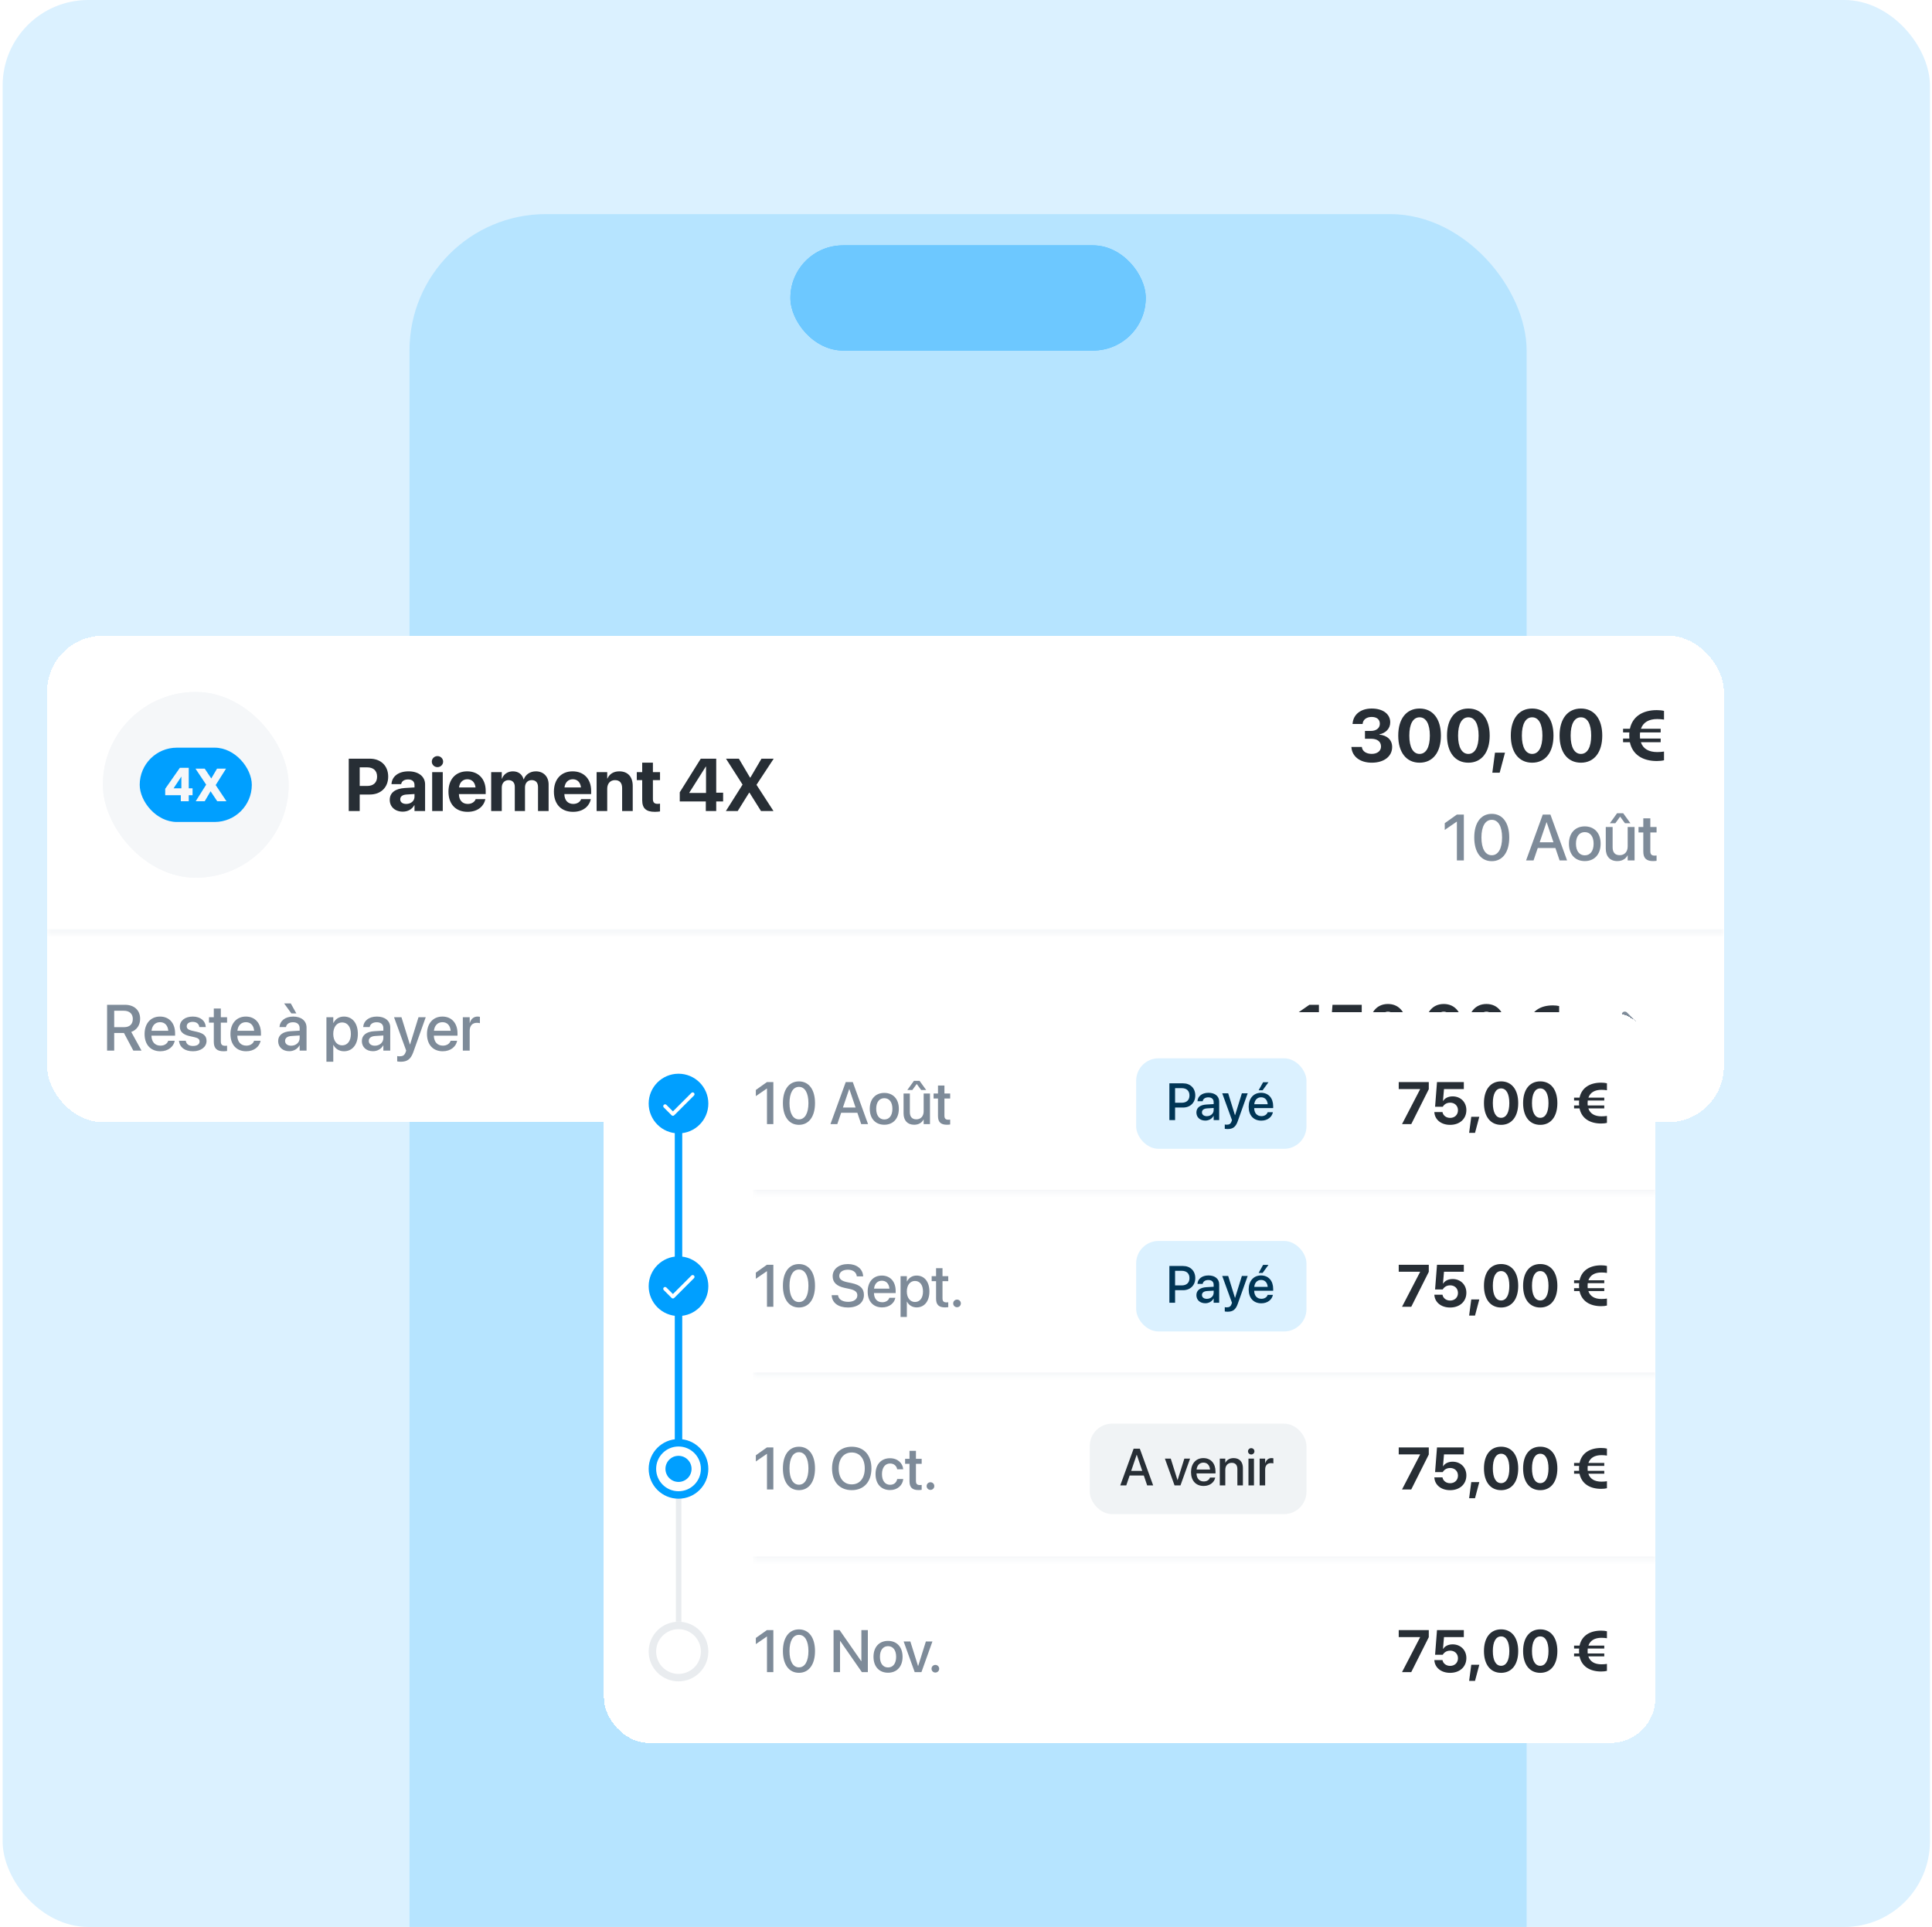 <svg width="412" height="411" viewBox="0 0 412 411" fill="none" xmlns="http://www.w3.org/2000/svg">
<g clip-path="url(#clip0_3068_26854)">
<rect x="0.561" width="411" height="411" rx="18.267" fill="#DBF1FF"/>
<rect x="87.326" y="45.667" width="238.228" height="516.463" rx="29.096" fill="#B6E4FF"/>
<rect x="168.555" y="52.335" width="75.772" height="22.429" rx="11.214" fill="#49BAFF"/>
<rect x="168.555" y="52.335" width="75.772" height="22.429" rx="11.214" fill="#6DC8FF"/>
<g filter="url(#filter0_d_3068_26854)">
<rect x="26.591" y="93.16" width="357.57" height="103.747" rx="11.886" fill="white" shape-rendering="crispEdges"/>
<mask id="path-7-inside-1_3068_26854" fill="white">
<path d="M26.591 93.16H384.161V156.76H26.591V93.16Z"/>
</mask>
<path d="M384.161 156.76V155.77H26.591V156.76V157.751H384.161V156.76Z" fill="#F5F7F9" mask="url(#path-7-inside-1_3068_26854)"/>
<rect x="38.477" y="105.15" width="39.62" height="39.62" rx="19.81" fill="#F5F7F9"/>
<rect x="38.477" y="105.15" width="39.62" height="39.62" rx="19.81" fill="#F5F7F9"/>
<rect x="46.334" y="117.036" width="23.905" height="15.848" rx="7.924" fill="#009FFF"/>
<path d="M51.772 127.172V125.806L54.901 121.329H56.793V125.707H57.605V127.172H56.793V128.46H55.1V127.172H51.772ZM55.218 123.191L53.554 125.707H55.218V123.191ZM62.863 128.46L61.446 126.331L60.198 128.46H58.277L60.505 124.924L58.227 121.507H60.198L61.595 123.607L62.823 121.507H64.745L62.536 125.013L64.834 128.46H62.863Z" fill="#F5F7F9"/>
<path d="M90.911 130.55V119.384H95.399C97.752 119.384 99.323 120.901 99.323 123.199V123.214C99.323 125.513 97.752 127.029 95.399 127.029H93.248V130.55H90.911ZM94.827 121.233H93.248V125.203H94.827C96.165 125.203 96.955 124.491 96.955 123.222V123.207C96.955 121.938 96.165 121.233 94.827 121.233ZM102.441 130.682C100.777 130.682 99.655 129.637 99.655 128.175V128.159C99.655 126.65 100.824 125.768 102.882 125.637L104.933 125.513V125.002C104.933 124.267 104.453 123.81 103.571 123.81C102.727 123.81 102.217 124.205 102.108 124.739L102.093 124.809H100.027L100.034 124.716C100.158 123.184 101.474 122.085 103.664 122.085C105.807 122.085 107.192 123.191 107.192 124.863V130.55H104.933V129.312H104.886C104.414 130.163 103.532 130.682 102.441 130.682ZM101.892 128.059C101.892 128.67 102.395 129.034 103.176 129.034C104.19 129.034 104.933 128.384 104.933 127.517V126.921L103.223 127.029C102.348 127.084 101.892 127.455 101.892 128.043V128.059ZM109.831 121.187C109.15 121.187 108.624 120.653 108.624 120.011C108.624 119.369 109.15 118.835 109.831 118.835C110.512 118.835 111.038 119.369 111.038 120.011C111.038 120.653 110.512 121.187 109.831 121.187ZM108.701 130.55V122.255H110.961V130.55H108.701ZM116.254 130.721C113.716 130.721 112.176 129.072 112.176 126.418V126.41C112.176 123.772 113.731 122.085 116.161 122.085C118.591 122.085 120.115 123.733 120.115 126.24V126.937H114.404C114.428 128.26 115.147 129.034 116.3 129.034C117.229 129.034 117.794 128.523 117.956 128.059L117.972 128.012H120.046L120.022 128.097C119.767 129.32 118.622 130.721 116.254 130.721ZM116.2 123.772C115.271 123.772 114.575 124.391 114.428 125.513H117.949C117.809 124.367 117.136 123.772 116.2 123.772ZM121.284 130.55V122.255H123.543V123.648H123.59C123.93 122.704 124.797 122.085 125.911 122.085C127.072 122.085 127.915 122.704 128.194 123.795H128.24C128.612 122.75 129.602 122.085 130.817 122.085C132.442 122.085 133.533 123.207 133.533 124.878V130.55H131.274V125.443C131.274 124.484 130.794 123.957 129.92 123.957C129.061 123.957 128.496 124.584 128.496 125.505V130.55H126.321V125.373C126.321 124.484 125.818 123.957 124.983 123.957C124.124 123.957 123.543 124.607 123.543 125.544V130.55H121.284ZM138.741 130.721C136.203 130.721 134.663 129.072 134.663 126.418V126.41C134.663 123.772 136.219 122.085 138.648 122.085C141.078 122.085 142.603 123.733 142.603 126.24V126.937H136.892C136.915 128.26 137.635 129.034 138.788 129.034C139.716 129.034 140.281 128.523 140.444 128.059L140.459 128.012H142.533L142.51 128.097C142.254 129.32 141.109 130.721 138.741 130.721ZM138.687 123.772C137.759 123.772 137.062 124.391 136.915 125.513H140.436C140.297 124.367 139.623 123.772 138.687 123.772ZM143.771 130.55V122.255H146.031V123.617H146.077C146.503 122.665 147.354 122.085 148.608 122.085C150.434 122.085 151.471 123.253 151.471 125.195V130.55H149.211V125.66C149.211 124.576 148.7 123.957 147.687 123.957C146.673 123.957 146.031 124.7 146.031 125.784V130.55H143.771ZM156.199 130.721C154.357 130.721 153.49 130.009 153.49 128.229V123.957H152.337V122.255H153.49V120.228H155.773V122.255H157.29V123.957H155.773V127.981C155.773 128.755 156.121 129.018 156.802 129.018C157.004 129.018 157.151 128.995 157.29 128.979V130.635C157.035 130.674 156.671 130.721 156.199 130.721ZM167.056 130.55V128.5H161.5V126.55L165.98 119.384H169.276V126.635H170.747V128.5H169.276V130.55H167.056ZM163.535 126.697H167.102V121.071H167.048L163.535 126.635V126.697ZM171.335 130.55L174.887 124.925V124.901L171.358 119.384H174.105L176.481 123.408H176.566L178.926 119.384H181.534L177.874 124.94V124.971L181.487 130.55H178.826L176.372 126.635H176.295L173.858 130.55H171.335Z" fill="#272E35"/>
<path d="M309.076 120.239C306.546 120.239 304.89 118.908 304.735 116.982L304.727 116.881H306.956L306.971 116.966C307.072 117.763 307.861 118.359 309.068 118.359C310.268 118.359 311.041 117.717 311.041 116.804V116.788C311.041 115.72 310.244 115.132 308.898 115.132H307.621V113.468H308.867C310.036 113.468 310.794 112.849 310.794 111.944V111.929C310.794 111.023 310.152 110.482 309.053 110.482C307.962 110.482 307.219 111.046 307.126 111.913L307.118 111.983H304.975L304.982 111.89C305.137 109.955 306.708 108.686 309.053 108.686C311.459 108.686 313.007 109.862 313.007 111.619V111.635C313.007 113.027 311.986 113.933 310.678 114.204V114.25C312.334 114.405 313.417 115.364 313.417 116.881V116.897C313.417 118.893 311.684 120.239 309.076 120.239ZM319.267 120.239C316.435 120.239 314.717 118.019 314.717 114.467V114.451C314.717 110.899 316.435 108.686 319.267 108.686C322.099 108.686 323.817 110.899 323.817 114.451V114.467C323.817 118.019 322.099 120.239 319.267 120.239ZM319.267 118.367C320.66 118.367 321.457 116.92 321.457 114.467V114.451C321.457 111.998 320.66 110.559 319.267 110.559C317.874 110.559 317.077 111.998 317.077 114.451V114.467C317.077 116.92 317.874 118.367 319.267 118.367ZM329.667 120.239C326.835 120.239 325.117 118.019 325.117 114.467V114.451C325.117 110.899 326.835 108.686 329.667 108.686C332.5 108.686 334.218 110.899 334.218 114.451V114.467C334.218 118.019 332.5 120.239 329.667 120.239ZM329.667 118.367C331.06 118.367 331.857 116.92 331.857 114.467V114.451C331.857 111.998 331.06 110.559 329.667 110.559C328.275 110.559 327.478 111.998 327.478 114.451V114.467C327.478 116.92 328.275 118.367 329.667 118.367ZM334.782 122.375L335.347 118.096H337.483L336.346 122.375H334.782ZM343.271 120.239C340.439 120.239 338.721 118.019 338.721 114.467V114.451C338.721 110.899 340.439 108.686 343.271 108.686C346.104 108.686 347.821 110.899 347.821 114.451V114.467C347.821 118.019 346.104 120.239 343.271 120.239ZM343.271 118.367C344.664 118.367 345.461 116.92 345.461 114.467V114.451C345.461 111.998 344.664 110.559 343.271 110.559C341.878 110.559 341.081 111.998 341.081 114.451V114.467C341.081 116.92 341.878 118.367 343.271 118.367ZM353.672 120.239C350.839 120.239 349.122 118.019 349.122 114.467V114.451C349.122 110.899 350.839 108.686 353.672 108.686C356.504 108.686 358.222 110.899 358.222 114.451V114.467C358.222 118.019 356.504 120.239 353.672 120.239ZM353.672 118.367C355.065 118.367 355.862 116.92 355.862 114.467V114.451C355.862 111.998 355.065 110.559 353.672 110.559C352.279 110.559 351.482 111.998 351.482 114.451V114.467C351.482 116.92 352.279 118.367 353.672 118.367ZM362.663 115.867V115.094H364.002C363.987 114.892 363.979 114.676 363.979 114.459L363.971 114.444C363.971 114.211 363.987 113.995 364.002 113.778H362.663V113.004H364.118C364.683 110.365 366.865 109.027 369.852 109.027C370.425 109.027 371.005 109.089 371.392 109.189V111.046C371.021 110.977 370.417 110.93 369.937 110.93C368.196 110.93 366.95 111.611 366.471 113.004H370.68V113.778H366.293C366.262 113.995 366.254 114.219 366.254 114.451V114.467C366.254 114.691 366.262 114.9 366.285 115.094H370.68V115.867H366.455C366.92 117.291 368.173 117.972 369.937 117.972C370.417 117.972 371.021 117.933 371.392 117.864V119.721C371.005 119.822 370.425 119.884 369.852 119.884C366.85 119.884 364.668 118.529 364.111 115.867H362.663Z" fill="#272E35"/>
<path d="M327.224 141.083V132.815H327.19L324.637 134.576V133.14L327.21 131.312H328.707V141.083H327.224ZM334.658 141.245C332.322 141.245 330.927 139.302 330.927 136.201V136.187C330.927 133.086 332.322 131.15 334.658 131.15C336.988 131.15 338.389 133.086 338.389 136.187V136.201C338.389 139.302 336.988 141.245 334.658 141.245ZM334.658 139.979C336.046 139.979 336.859 138.544 336.859 136.201V136.187C336.859 133.845 336.046 132.423 334.658 132.423C333.263 132.423 332.458 133.845 332.458 136.187V136.201C332.458 138.544 333.263 139.979 334.658 139.979ZM341.978 141.083L345.532 131.312H347.171L350.719 141.083H349.128L348.234 138.442H344.469L343.569 141.083H341.978ZM346.338 132.93L344.876 137.223H347.821L346.365 132.93H346.338ZM354.497 141.225C352.452 141.225 351.119 139.81 351.119 137.521V137.508C351.119 135.233 352.466 133.824 354.491 133.824C356.522 133.824 357.876 135.226 357.876 137.508V137.521C357.876 139.817 356.535 141.225 354.497 141.225ZM354.504 139.999C355.648 139.999 356.38 139.092 356.38 137.521V137.508C356.38 135.95 355.635 135.05 354.491 135.05C353.367 135.05 352.615 135.95 352.615 137.508V137.521C352.615 139.099 353.36 139.999 354.504 139.999ZM359.846 133.154L361.383 131.021H362.69L364.234 133.154H363.069L362.033 131.746L361.011 133.154H359.846ZM361.431 141.225C359.867 141.225 358.973 140.216 358.973 138.577V133.96H360.435V138.293C360.435 139.37 360.936 139.966 361.952 139.966C362.981 139.966 363.645 139.228 363.645 138.117V133.96H365.114V141.083H363.645V140.013H363.611C363.239 140.731 362.514 141.225 361.431 141.225ZM369.062 141.225C367.653 141.225 366.976 140.629 366.976 139.207V135.124H365.954V133.96H366.976V132.104H368.473V133.96H369.806V135.124H368.473V139.119C368.473 139.844 368.798 140.06 369.414 140.06C369.57 140.06 369.698 140.047 369.806 140.033V141.164C369.637 141.191 369.36 141.225 369.062 141.225Z" fill="#7E8B99"/>
<path d="M39.377 181.646V171.876H43.169C45.166 171.876 46.426 173.034 46.426 174.868V174.882C46.426 176.209 45.701 177.265 44.53 177.665L46.717 181.646H44.97L42.979 177.895H40.894V181.646H39.377ZM40.894 176.649H43.02C44.191 176.649 44.862 176.006 44.862 174.896V174.882C44.862 173.799 44.144 173.149 42.979 173.149H40.894V176.649ZM50.732 181.788C48.64 181.788 47.374 180.36 47.374 178.112V178.105C47.374 175.877 48.66 174.388 50.658 174.388C52.655 174.388 53.881 175.823 53.881 177.963V178.457H48.836C48.863 179.805 49.601 180.59 50.766 180.59C51.633 180.59 52.208 180.143 52.391 179.608L52.411 179.554H53.799L53.786 179.628C53.556 180.759 52.459 181.788 50.732 181.788ZM50.664 175.586C49.716 175.586 48.985 176.229 48.856 177.421H52.432C52.31 176.189 51.619 175.586 50.664 175.586ZM57.686 181.788C55.905 181.788 54.862 180.908 54.713 179.608L54.707 179.547H56.156L56.169 179.615C56.305 180.272 56.792 180.658 57.693 180.658C58.573 180.658 59.101 180.292 59.101 179.717V179.71C59.101 179.249 58.844 178.985 58.079 178.802L56.914 178.538C55.56 178.227 54.889 177.577 54.889 176.541V176.534C54.889 175.261 56 174.388 57.639 174.388C59.324 174.388 60.34 175.329 60.415 176.541L60.421 176.622H59.047L59.04 176.575C58.952 175.952 58.465 175.518 57.639 175.518C56.853 175.518 56.359 175.891 56.359 176.46V176.466C56.359 176.907 56.65 177.204 57.415 177.387L58.573 177.651C60.029 177.99 60.584 178.565 60.584 179.588V179.595C60.584 180.895 59.365 181.788 57.686 181.788ZM64.22 181.788C62.812 181.788 62.134 181.193 62.134 179.771V175.688H61.112V174.523H62.134V172.668H63.631V174.523H64.965V175.688H63.631V179.683C63.631 180.407 63.956 180.624 64.572 180.624C64.728 180.624 64.856 180.61 64.965 180.597V181.727C64.795 181.755 64.518 181.788 64.22 181.788ZM69.041 181.788C66.949 181.788 65.682 180.36 65.682 178.112V178.105C65.682 175.877 66.969 174.388 68.966 174.388C70.964 174.388 72.189 175.823 72.189 177.963V178.457H67.145C67.172 179.805 67.91 180.59 69.075 180.59C69.941 180.59 70.517 180.143 70.7 179.608L70.72 179.554H72.108L72.094 179.628C71.864 180.759 70.767 181.788 69.041 181.788ZM68.973 175.586C68.025 175.586 67.294 176.229 67.165 177.421H70.74C70.618 176.189 69.928 175.586 68.973 175.586ZM78.676 173.717L77.132 171.585H78.547L79.739 173.717H78.676ZM78.236 181.775C76.814 181.775 75.859 180.901 75.859 179.622V179.608C75.859 178.369 76.821 177.611 78.507 177.509L80.443 177.394V176.859C80.443 176.074 79.935 175.6 79.028 175.6C78.182 175.6 77.66 175.999 77.538 176.568L77.525 176.629H76.144L76.15 176.554C76.252 175.329 77.315 174.388 79.069 174.388C80.809 174.388 81.912 175.309 81.912 176.737V181.646H80.443V180.522H80.416C80.003 181.287 79.177 181.775 78.236 181.775ZM77.335 179.588C77.335 180.211 77.85 180.604 78.635 180.604C79.665 180.604 80.443 179.906 80.443 178.978V178.423L78.703 178.532C77.823 178.586 77.335 178.972 77.335 179.574V179.588ZM86.151 184.016V174.523H87.614V175.749H87.647C88.074 174.902 88.859 174.388 89.875 174.388C91.69 174.388 92.854 175.81 92.854 178.085V178.091C92.854 180.36 91.683 181.788 89.895 181.788C88.887 181.788 88.067 181.274 87.647 180.448H87.614V184.016H86.151ZM89.496 180.529C90.647 180.529 91.365 179.595 91.365 178.091V178.085C91.365 176.568 90.64 175.64 89.496 175.64C88.385 175.64 87.607 176.602 87.607 178.085V178.091C87.607 179.568 88.392 180.529 89.496 180.529ZM96.084 181.775C94.662 181.775 93.707 180.901 93.707 179.622V179.608C93.707 178.369 94.669 177.611 96.355 177.509L98.291 177.394V176.859C98.291 176.074 97.784 175.6 96.876 175.6C96.03 175.6 95.509 175.999 95.387 176.568L95.373 176.629H93.992L93.999 176.554C94.1 175.329 95.163 174.388 96.917 174.388C98.657 174.388 99.761 175.309 99.761 176.737V181.646H98.291V180.522H98.264C97.851 181.287 97.025 181.775 96.084 181.775ZM95.184 179.588C95.184 180.211 95.698 180.604 96.484 180.604C97.513 180.604 98.291 179.906 98.291 178.978V178.423L96.551 178.532C95.671 178.586 95.184 178.972 95.184 179.574V179.588ZM102.009 184.023C101.724 184.023 101.42 183.989 101.244 183.955V182.811C101.359 182.838 101.528 182.865 101.724 182.865C102.415 182.865 102.794 182.682 103.038 181.992L103.16 181.653L100.567 174.523H102.151L103.945 180.319H103.993L105.787 174.523H107.331L104.676 181.978C104.148 183.454 103.404 184.023 102.009 184.023ZM110.953 181.788C108.861 181.788 107.595 180.36 107.595 178.112V178.105C107.595 175.877 108.881 174.388 110.879 174.388C112.876 174.388 114.102 175.823 114.102 177.963V178.457H109.057C109.084 179.805 109.822 180.59 110.987 180.59C111.854 180.59 112.429 180.143 112.612 179.608L112.632 179.554H114.02L114.007 179.628C113.777 180.759 112.68 181.788 110.953 181.788ZM110.885 175.586C109.938 175.586 109.206 176.229 109.078 177.421H112.653C112.531 176.189 111.84 175.586 110.885 175.586ZM115.239 181.646V174.523H116.702V175.742H116.736C116.966 174.909 117.562 174.388 118.374 174.388C118.584 174.388 118.767 174.422 118.882 174.442V175.803C118.767 175.755 118.51 175.722 118.225 175.722C117.284 175.722 116.702 176.338 116.702 177.401V181.646H115.239Z" fill="#7E8B99"/>
<path d="M295.775 181.646V173.751H295.734L293.242 175.444V173.629L295.768 171.876H297.799V181.646H295.775ZM303.744 181.815C301.618 181.815 300.21 180.576 300.088 178.945L300.081 178.843H301.97L301.984 178.89C302.126 179.628 302.81 180.197 303.751 180.197C304.821 180.197 305.572 179.466 305.572 178.423V178.41C305.565 177.38 304.814 176.656 303.758 176.656C303.257 176.656 302.83 176.805 302.498 177.069C302.302 177.218 302.146 177.408 302.031 177.611H300.25L300.697 171.876H306.933V173.501H302.322L302.085 176.25H302.126C302.532 175.593 303.338 175.193 304.326 175.193C306.182 175.193 307.522 176.527 307.522 178.369V178.383C307.522 180.427 305.978 181.815 303.744 181.815ZM312.519 181.815C310.041 181.815 308.538 179.872 308.538 176.764V176.751C308.538 173.643 310.041 171.706 312.519 171.706C314.997 171.706 316.501 173.643 316.501 176.751V176.764C316.501 179.872 314.997 181.815 312.519 181.815ZM312.519 180.177C313.738 180.177 314.435 178.911 314.435 176.764V176.751C314.435 174.604 313.738 173.345 312.519 173.345C311.3 173.345 310.603 174.604 310.603 176.751V176.764C310.603 178.911 311.3 180.177 312.519 180.177ZM316.995 183.684L317.489 179.94H319.358L318.363 183.684H316.995ZM324.423 181.815C321.944 181.815 320.441 179.872 320.441 176.764V176.751C320.441 173.643 321.944 171.706 324.423 171.706C326.901 171.706 328.404 173.643 328.404 176.751V176.764C328.404 179.872 326.901 181.815 324.423 181.815ZM324.423 180.177C325.641 180.177 326.339 178.911 326.339 176.764V176.751C326.339 174.604 325.641 173.345 324.423 173.345C323.204 173.345 322.506 174.604 322.506 176.751V176.764C322.506 178.911 323.204 180.177 324.423 180.177ZM333.523 181.815C331.045 181.815 329.542 179.872 329.542 176.764V176.751C329.542 173.643 331.045 171.706 333.523 171.706C336.001 171.706 337.504 173.643 337.504 176.751V176.764C337.504 179.872 336.001 181.815 333.523 181.815ZM333.523 180.177C334.742 180.177 335.439 178.911 335.439 176.764V176.751C335.439 174.604 334.742 173.345 333.523 173.345C332.304 173.345 331.607 174.604 331.607 176.751V176.764C331.607 178.911 332.304 180.177 333.523 180.177ZM341.391 177.99V177.313H342.562C342.549 177.137 342.542 176.947 342.542 176.758L342.535 176.744C342.535 176.541 342.549 176.351 342.562 176.162H341.391V175.485H342.664C343.158 173.176 345.067 172.004 347.681 172.004C348.182 172.004 348.69 172.058 349.028 172.146V173.772C348.703 173.711 348.175 173.67 347.755 173.67C346.232 173.67 345.142 174.266 344.722 175.485H348.405V176.162H344.566C344.539 176.351 344.532 176.548 344.532 176.751V176.764C344.532 176.961 344.539 177.143 344.56 177.313H348.405V177.99H344.709C345.115 179.236 346.212 179.832 347.755 179.832C348.175 179.832 348.703 179.798 349.028 179.737V181.362C348.69 181.45 348.182 181.504 347.681 181.504C345.054 181.504 343.144 180.319 342.657 177.99H341.391Z" fill="#272E35"/>
<g clip-path="url(#clip1_3068_26854)">
<path d="M362.563 180.512C362.82 180.769 363.236 180.769 363.494 180.512L366.525 177.481C366.782 177.223 366.782 176.807 366.525 176.55L363.494 173.519C363.236 173.261 362.82 173.261 362.563 173.519C362.305 173.776 362.305 174.192 362.563 174.45L365.125 177.018L362.563 179.581C362.305 179.838 362.312 180.261 362.563 180.512Z" fill="#7E8B99"/>
</g>
</g>
<g filter="url(#filter1_d_3068_26854)">
<rect x="145.781" y="203.576" width="224.219" height="155.84" rx="9.541" fill="white" shape-rendering="crispEdges"/>
<rect x="161.121" y="228.358" width="1.18" height="110.929" fill="#E9ECEF"/>
<rect x="160.888" y="226.634" width="1.59" height="73.945" fill="#009FFF"/>
<circle cx="161.683" cy="223.056" r="6.361" fill="#009FFF"/>
<g clip-path="url(#clip2_3068_26854)">
<path d="M160.49 224.725L159.099 223.334C158.944 223.179 158.697 223.179 158.542 223.334C158.387 223.489 158.387 223.735 158.542 223.89L160.208 225.556C160.363 225.711 160.613 225.711 160.768 225.556L164.982 221.346C165.137 221.191 165.137 220.945 164.982 220.79C164.827 220.634 164.581 220.634 164.426 220.79L160.49 224.725Z" fill="white"/>
</g>
<mask id="path-25-inside-2_3068_26854" fill="white">
<path d="M177.585 203.865H370V242.247H177.585V203.865Z"/>
</mask>
<path d="M370 242.247V241.452H177.585V242.247V243.042H370V242.247Z" fill="#F5F7F9" mask="url(#path-25-inside-2_3068_26854)"/>
<path d="M180.548 227.445V219.86H180.517L178.175 221.475V220.158L180.536 218.481H181.908V227.445H180.548ZM187.368 227.594C185.225 227.594 183.946 225.811 183.946 222.966V222.954C183.946 220.109 185.225 218.332 187.368 218.332C189.505 218.332 190.791 220.109 190.791 222.954V222.966C190.791 225.811 189.505 227.594 187.368 227.594ZM187.368 226.432C188.642 226.432 189.387 225.115 189.387 222.966V222.954C189.387 220.804 188.642 219.5 187.368 219.5C186.089 219.5 185.35 220.804 185.35 222.954V222.966C185.35 225.115 186.089 226.432 187.368 226.432ZM194.083 227.445L197.344 218.481H198.848L202.103 227.445H200.643L199.823 225.022H196.369L195.543 227.445H194.083ZM198.084 219.966L196.742 223.904H199.444L198.109 219.966H198.084ZM205.569 227.575C203.693 227.575 202.469 226.277 202.469 224.177V224.165C202.469 222.078 203.705 220.786 205.563 220.786C207.426 220.786 208.668 222.072 208.668 224.165V224.177C208.668 226.283 207.439 227.575 205.569 227.575ZM205.575 226.451C206.625 226.451 207.296 225.618 207.296 224.177V224.165C207.296 222.736 206.612 221.91 205.563 221.91C204.531 221.91 203.842 222.736 203.842 224.165V224.177C203.842 225.625 204.525 226.451 205.575 226.451ZM210.476 220.171L211.886 218.214H213.085L214.501 220.171H213.433L212.482 218.879L211.545 220.171H210.476ZM211.93 227.575C210.495 227.575 209.675 226.65 209.675 225.146V220.91H211.017V224.885C211.017 225.873 211.476 226.42 212.408 226.42C213.352 226.42 213.961 225.743 213.961 224.724V220.91H215.309V227.445H213.961V226.463H213.93C213.588 227.122 212.924 227.575 211.93 227.575ZM218.93 227.575C217.638 227.575 217.017 227.029 217.017 225.724V221.978H216.079V220.91H217.017V219.208H218.39V220.91H219.614V221.978H218.39V225.643C218.39 226.308 218.688 226.507 219.253 226.507C219.396 226.507 219.514 226.494 219.614 226.482V227.519C219.458 227.544 219.204 227.575 218.93 227.575Z" fill="#7E8B99"/>
<rect x="259.278" y="213.406" width="36.316" height="19.3" rx="4.771" fill="#DBF1FF"/>
<path d="M266.362 226.586V218.743H269.28C270.818 218.743 271.884 219.776 271.884 221.314V221.325C271.884 222.858 270.818 223.907 269.28 223.907H267.579V226.586H266.362ZM268.976 219.771H267.579V222.885H268.976C270.036 222.885 270.645 222.314 270.645 221.33V221.32C270.645 220.341 270.036 219.771 268.976 219.771ZM274.031 226.69C272.889 226.69 272.123 225.988 272.123 224.961V224.95C272.123 223.956 272.895 223.347 274.248 223.265L275.803 223.173V222.744C275.803 222.113 275.395 221.733 274.667 221.733C273.987 221.733 273.569 222.053 273.471 222.51L273.46 222.559H272.351L272.357 222.499C272.438 221.515 273.292 220.76 274.699 220.76C276.096 220.76 276.982 221.499 276.982 222.646V226.586H275.803V225.684H275.781C275.449 226.298 274.786 226.69 274.031 226.69ZM273.308 224.934C273.308 225.434 273.721 225.749 274.351 225.749C275.178 225.749 275.803 225.19 275.803 224.445V223.999L274.406 224.086C273.699 224.13 273.308 224.439 273.308 224.923V224.934ZM278.787 228.494C278.558 228.494 278.314 228.467 278.172 228.44V227.521C278.265 227.543 278.401 227.565 278.558 227.565C279.113 227.565 279.417 227.418 279.613 226.864L279.711 226.592L277.629 220.868H278.901L280.341 225.521H280.379L281.819 220.868H283.059L280.928 226.853C280.504 228.038 279.906 228.494 278.787 228.494ZM286.244 220.222H285.396L286.347 218.51H287.488L286.244 220.222ZM285.967 226.701C284.287 226.701 283.271 225.554 283.271 223.749V223.744C283.271 221.956 284.303 220.76 285.907 220.76C287.51 220.76 288.494 221.912 288.494 223.63V224.026H284.445C284.466 225.108 285.059 225.738 285.994 225.738C286.689 225.738 287.151 225.38 287.298 224.95L287.315 224.907H288.429L288.418 224.967C288.233 225.874 287.353 226.701 285.967 226.701ZM285.912 221.722C285.151 221.722 284.564 222.238 284.461 223.195H287.331C287.233 222.206 286.679 221.722 285.912 221.722Z" fill="#003555"/>
<path d="M315.971 227.445L319.829 220.009V219.972H315.269V218.481H321.68V219.991L317.94 227.445H315.971ZM326.227 227.6C324.276 227.6 322.984 226.463 322.872 224.966L322.866 224.873H324.599L324.612 224.917C324.742 225.594 325.37 226.115 326.233 226.115C327.214 226.115 327.904 225.445 327.904 224.488V224.475C327.898 223.531 327.208 222.867 326.239 222.867C325.78 222.867 325.388 223.003 325.084 223.246C324.904 223.382 324.761 223.556 324.655 223.743H323.022L323.432 218.481H329.153V219.972H324.922L324.705 222.494H324.742C325.115 221.891 325.854 221.525 326.761 221.525C328.463 221.525 329.693 222.749 329.693 224.438V224.451C329.693 226.327 328.277 227.6 326.227 227.6ZM330.283 229.314L330.737 225.879H332.451L331.538 229.314H330.283ZM337.097 227.6C334.824 227.6 333.445 225.817 333.445 222.966V222.954C333.445 220.102 334.824 218.326 337.097 218.326C339.371 218.326 340.75 220.102 340.75 222.954V222.966C340.75 225.817 339.371 227.6 337.097 227.6ZM337.097 226.097C338.215 226.097 338.855 224.935 338.855 222.966V222.954C338.855 220.984 338.215 219.829 337.097 219.829C335.979 219.829 335.339 220.984 335.339 222.954V222.966C335.339 224.935 335.979 226.097 337.097 226.097ZM345.446 227.6C343.172 227.6 341.793 225.817 341.793 222.966V222.954C341.793 220.102 343.172 218.326 345.446 218.326C347.719 218.326 349.098 220.102 349.098 222.954V222.966C349.098 225.817 347.719 227.6 345.446 227.6ZM345.446 226.097C346.564 226.097 347.204 224.935 347.204 222.966V222.954C347.204 220.984 346.564 219.829 345.446 219.829C344.328 219.829 343.688 220.984 343.688 222.954V222.966C343.688 224.935 344.328 226.097 345.446 226.097ZM352.664 224.09V223.469H353.739C353.726 223.308 353.72 223.134 353.72 222.96L353.714 222.947C353.714 222.761 353.726 222.587 353.739 222.413H352.664V221.792H353.832C354.285 219.674 356.037 218.599 358.435 218.599C358.894 218.599 359.36 218.649 359.671 218.73V220.22C359.373 220.165 358.888 220.127 358.503 220.127C357.105 220.127 356.105 220.674 355.72 221.792H359.099V222.413H355.577C355.552 222.587 355.546 222.767 355.546 222.954V222.966C355.546 223.146 355.552 223.314 355.571 223.469H359.099V224.09H355.708C356.08 225.233 357.087 225.78 358.503 225.78C358.888 225.78 359.373 225.749 359.671 225.693V227.184C359.36 227.265 358.894 227.314 358.435 227.314C356.024 227.314 354.273 226.227 353.826 224.09H352.664Z" fill="#272E35"/>
<circle cx="161.683" cy="262.016" r="6.361" fill="#009FFF"/>
<g clip-path="url(#clip3_3068_26854)">
<path d="M160.49 263.685L159.099 262.294C158.944 262.139 158.697 262.139 158.542 262.294C158.387 262.449 158.387 262.695 158.542 262.85L160.208 264.516C160.363 264.671 160.613 264.671 160.768 264.516L164.982 260.306C165.137 260.151 165.137 259.905 164.982 259.749C164.827 259.594 164.581 259.594 164.426 259.749L160.49 263.685Z" fill="white"/>
</g>
<mask id="path-33-inside-3_3068_26854" fill="white">
<path d="M177.585 242.825H370V281.207H177.585V242.825Z"/>
</mask>
<path d="M370 281.207V280.412H177.585V281.207V282.002H370V281.207Z" fill="#F5F7F9" mask="url(#path-33-inside-3_3068_26854)"/>
<path d="M180.548 266.405V258.82H180.517L178.175 260.435V259.118L180.536 257.441H181.908V266.405H180.548ZM187.368 266.554C185.225 266.554 183.946 264.771 183.946 261.926V261.914C183.946 259.069 185.225 257.292 187.368 257.292C189.505 257.292 190.791 259.069 190.791 261.914V261.926C190.791 264.771 189.505 266.554 187.368 266.554ZM187.368 265.392C188.642 265.392 189.387 264.075 189.387 261.926V261.914C189.387 259.764 188.642 258.46 187.368 258.46C186.089 258.46 185.35 259.764 185.35 261.914V261.926C185.35 264.075 186.089 265.392 187.368 265.392ZM197.804 266.554C195.792 266.554 194.462 265.597 194.35 264.019L194.344 263.926H195.698L195.711 264.007C195.835 264.833 196.661 265.349 197.86 265.349C199.059 265.349 199.817 264.808 199.817 263.97V263.964C199.817 263.243 199.326 262.852 198.14 262.591L197.164 262.386C195.406 262.013 194.555 261.206 194.555 259.876V259.87C194.562 258.342 195.91 257.292 197.804 257.292C199.674 257.292 200.954 258.311 201.047 259.814L201.053 259.92H199.699L199.693 259.833C199.568 259 198.848 258.497 197.786 258.497C196.674 258.503 195.965 259.031 195.965 259.814V259.82C195.965 260.491 196.475 260.901 197.593 261.143L198.574 261.348C200.426 261.74 201.221 262.491 201.221 263.877V263.883C201.221 265.516 199.929 266.554 197.804 266.554ZM205.103 266.535C203.184 266.535 202.022 265.224 202.022 263.162V263.156C202.022 261.112 203.202 259.746 205.035 259.746C206.867 259.746 207.991 261.063 207.991 263.026V263.479H203.364C203.389 264.715 204.066 265.436 205.134 265.436C205.929 265.436 206.457 265.026 206.625 264.535L206.643 264.485H207.917L207.904 264.554C207.693 265.591 206.687 266.535 205.103 266.535ZM205.041 260.845C204.171 260.845 203.5 261.435 203.382 262.529H206.662C206.55 261.398 205.917 260.845 205.041 260.845ZM209.035 268.579V259.87H210.377V260.994H210.408C210.799 260.218 211.52 259.746 212.451 259.746C214.116 259.746 215.185 261.05 215.185 263.137V263.144C215.185 265.224 214.11 266.535 212.47 266.535C211.545 266.535 210.793 266.063 210.408 265.305H210.377V268.579H209.035ZM212.104 265.38C213.16 265.38 213.818 264.523 213.818 263.144V263.137C213.818 261.746 213.153 260.895 212.104 260.895C211.085 260.895 210.371 261.777 210.371 263.137V263.144C210.371 264.498 211.091 265.38 212.104 265.38ZM218.52 266.535C217.228 266.535 216.607 265.989 216.607 264.684V260.938H215.669V259.87H216.607V258.168H217.98V259.87H219.204V260.938H217.98V264.603C217.98 265.268 218.278 265.467 218.843 265.467C218.986 265.467 219.104 265.454 219.204 265.442V266.479C219.048 266.504 218.794 266.535 218.52 266.535ZM221.08 266.498C220.62 266.498 220.26 266.138 220.26 265.684C220.26 265.224 220.62 264.87 221.08 264.87C221.533 264.87 221.893 265.224 221.893 265.684C221.893 266.138 221.533 266.498 221.08 266.498Z" fill="#7E8B99"/>
<rect x="259.278" y="252.366" width="36.316" height="19.3" rx="4.771" fill="#DBF1FF"/>
<path d="M266.362 265.546V257.703H269.28C270.818 257.703 271.884 258.736 271.884 260.274V260.285C271.884 261.818 270.818 262.867 269.28 262.867H267.579V265.546H266.362ZM268.976 258.731H267.579V261.845H268.976C270.036 261.845 270.645 261.274 270.645 260.29V260.28C270.645 259.301 270.036 258.731 268.976 258.731ZM274.031 265.65C272.889 265.65 272.123 264.949 272.123 263.921V263.91C272.123 262.916 272.895 262.307 274.248 262.225L275.803 262.133V261.704C275.803 261.073 275.395 260.693 274.667 260.693C273.987 260.693 273.569 261.013 273.471 261.47L273.46 261.519H272.351L272.357 261.459C272.438 260.475 273.292 259.72 274.699 259.72C276.096 259.72 276.982 260.459 276.982 261.606V265.546H275.803V264.644H275.781C275.449 265.258 274.786 265.65 274.031 265.65ZM273.308 263.894C273.308 264.394 273.721 264.709 274.351 264.709C275.178 264.709 275.803 264.15 275.803 263.405V262.959L274.406 263.046C273.699 263.09 273.308 263.399 273.308 263.883V263.894ZM278.787 267.454C278.558 267.454 278.314 267.427 278.172 267.4V266.481C278.265 266.503 278.401 266.525 278.558 266.525C279.113 266.525 279.417 266.378 279.613 265.824L279.711 265.552L277.629 259.828H278.901L280.341 264.481H280.379L281.819 259.828H283.059L280.928 265.813C280.504 266.998 279.906 267.454 278.787 267.454ZM286.244 259.182H285.396L286.347 257.47H287.488L286.244 259.182ZM285.967 265.661C284.287 265.661 283.271 264.514 283.271 262.709V262.704C283.271 260.916 284.303 259.72 285.907 259.72C287.51 259.72 288.494 260.872 288.494 262.59V262.986H284.445C284.466 264.068 285.059 264.698 285.994 264.698C286.689 264.698 287.151 264.34 287.298 263.91L287.315 263.867H288.429L288.418 263.927C288.233 264.834 287.353 265.661 285.967 265.661ZM285.912 260.682C285.151 260.682 284.564 261.198 284.461 262.155H287.331C287.233 261.166 286.679 260.682 285.912 260.682Z" fill="#003555"/>
<path d="M315.971 266.405L319.829 258.969V258.932H315.269V257.441H321.68V258.951L317.94 266.405H315.971ZM326.227 266.56C324.276 266.56 322.984 265.423 322.872 263.926L322.866 263.833H324.599L324.612 263.877C324.742 264.554 325.37 265.075 326.233 265.075C327.214 265.075 327.904 264.405 327.904 263.448V263.436C327.898 262.491 327.208 261.827 326.239 261.827C325.78 261.827 325.388 261.963 325.084 262.206C324.904 262.342 324.761 262.516 324.655 262.703H323.022L323.432 257.441H329.153V258.932H324.922L324.705 261.454H324.742C325.115 260.851 325.854 260.485 326.761 260.485C328.463 260.485 329.693 261.709 329.693 263.398V263.411C329.693 265.287 328.277 266.56 326.227 266.56ZM330.283 268.274L330.737 264.839H332.451L331.538 268.274H330.283ZM337.097 266.56C334.824 266.56 333.445 264.777 333.445 261.926V261.914C333.445 259.062 334.824 257.286 337.097 257.286C339.371 257.286 340.75 259.062 340.75 261.914V261.926C340.75 264.777 339.371 266.56 337.097 266.56ZM337.097 265.057C338.215 265.057 338.855 263.895 338.855 261.926V261.914C338.855 259.945 338.215 258.789 337.097 258.789C335.979 258.789 335.339 259.945 335.339 261.914V261.926C335.339 263.895 335.979 265.057 337.097 265.057ZM345.446 266.56C343.172 266.56 341.793 264.777 341.793 261.926V261.914C341.793 259.062 343.172 257.286 345.446 257.286C347.719 257.286 349.098 259.062 349.098 261.914V261.926C349.098 264.777 347.719 266.56 345.446 266.56ZM345.446 265.057C346.564 265.057 347.204 263.895 347.204 261.926V261.914C347.204 259.945 346.564 258.789 345.446 258.789C344.328 258.789 343.688 259.945 343.688 261.914V261.926C343.688 263.895 344.328 265.057 345.446 265.057ZM352.664 263.05V262.429H353.739C353.726 262.268 353.72 262.094 353.72 261.92L353.714 261.907C353.714 261.721 353.726 261.547 353.739 261.373H352.664V260.752H353.832C354.285 258.634 356.037 257.559 358.435 257.559C358.894 257.559 359.36 257.609 359.671 257.69V259.18C359.373 259.125 358.888 259.087 358.503 259.087C357.105 259.087 356.105 259.634 355.72 260.752H359.099V261.373H355.577C355.552 261.547 355.546 261.727 355.546 261.914V261.926C355.546 262.106 355.552 262.274 355.571 262.429H359.099V263.05H355.708C356.08 264.193 357.087 264.74 358.503 264.74C358.888 264.74 359.373 264.709 359.671 264.653V266.144C359.36 266.225 358.894 266.274 358.435 266.274C356.024 266.274 354.273 265.187 353.826 263.05H352.664Z" fill="#272E35"/>
<circle cx="161.683" cy="300.976" r="5.566" fill="white" stroke="#009FFF" stroke-width="1.59"/>
<circle cx="161.682" cy="300.976" r="2.783" fill="#009FFF"/>
<mask id="path-41-inside-4_3068_26854" fill="white">
<path d="M177.585 281.496H370V320.456H177.585V281.496Z"/>
</mask>
<path d="M370 320.456V319.661H177.585V320.456V321.251H370V320.456Z" fill="#F5F7F9" mask="url(#path-41-inside-4_3068_26854)"/>
<path d="M180.548 305.365V297.78H180.517L178.175 299.395V298.078L180.536 296.401H181.908V305.365H180.548ZM187.368 305.514C185.225 305.514 183.946 303.731 183.946 300.886V300.874C183.946 298.029 185.225 296.252 187.368 296.252C189.505 296.252 190.791 298.029 190.791 300.874V300.886C190.791 303.731 189.505 305.514 187.368 305.514ZM187.368 304.352C188.642 304.352 189.387 303.035 189.387 300.886V300.874C189.387 298.724 188.642 297.42 187.368 297.42C186.089 297.42 185.35 298.724 185.35 300.874V300.886C185.35 303.035 186.089 304.352 187.368 304.352ZM198.624 305.514C196.04 305.514 194.425 303.737 194.425 300.886V300.874C194.425 298.029 196.046 296.252 198.624 296.252C201.208 296.252 202.823 298.035 202.823 300.874V300.886C202.823 303.731 201.214 305.514 198.624 305.514ZM198.624 304.284C200.345 304.284 201.401 302.955 201.401 300.886V300.874C201.401 298.793 200.326 297.482 198.624 297.482C196.928 297.482 195.841 298.786 195.841 300.874V300.886C195.841 302.973 196.922 304.284 198.624 304.284ZM206.799 305.495C204.892 305.495 203.699 304.184 203.699 302.091V302.085C203.699 300.016 204.917 298.706 206.78 298.706C208.463 298.706 209.482 299.787 209.594 301.016L209.6 301.06H208.321L208.308 301.01C208.165 300.37 207.668 299.83 206.793 299.83C205.749 299.83 205.072 300.7 205.072 302.097V302.104C205.072 303.532 205.761 304.371 206.799 304.371C207.625 304.371 208.153 303.893 208.314 303.184L208.321 303.135H209.613L209.606 303.178C209.464 304.489 208.37 305.495 206.799 305.495ZM212.855 305.495C211.563 305.495 210.942 304.948 210.942 303.644V299.898H210.004V298.83H210.942V297.128H212.315V298.83H213.538V299.898H212.315V303.563C212.315 304.228 212.613 304.427 213.178 304.427C213.321 304.427 213.439 304.414 213.538 304.402V305.439C213.383 305.464 213.129 305.495 212.855 305.495ZM215.414 305.458C214.955 305.458 214.594 305.098 214.594 304.644C214.594 304.184 214.955 303.83 215.414 303.83C215.868 303.83 216.228 304.184 216.228 304.644C216.228 305.098 215.868 305.458 215.414 305.458Z" fill="#7E8B99"/>
<rect x="249.385" y="291.326" width="46.211" height="19.3" rx="4.771" fill="#F0F3F5"/>
<path d="M255.886 304.506L258.74 296.663H260.055L262.903 304.506H261.626L260.909 302.387H257.887L257.164 304.506H255.886ZM259.387 297.962L258.213 301.408H260.577L259.408 297.962H259.387ZM267.464 304.506L265.404 298.788H266.654L268.089 303.36H268.116L269.551 298.788H270.774L268.725 304.506H267.464ZM273.671 304.62C271.991 304.62 270.975 303.474 270.975 301.669V301.664C270.975 299.875 272.007 298.68 273.611 298.68C275.214 298.68 276.198 299.832 276.198 301.55V301.946H272.149C272.171 303.028 272.763 303.658 273.698 303.658C274.394 303.658 274.856 303.3 275.002 302.87L275.019 302.827H276.133L276.122 302.887C275.937 303.794 275.057 304.62 273.671 304.62ZM273.616 299.642C272.855 299.642 272.268 300.158 272.165 301.115H275.035C274.937 300.126 274.383 299.642 273.616 299.642ZM277.111 304.506V298.788H278.285V299.653H278.312C278.611 299.071 279.198 298.68 280.063 298.68C281.318 298.68 282.041 299.49 282.041 300.805V304.506H280.861V301.028C280.861 300.169 280.459 299.685 279.644 299.685C278.818 299.685 278.285 300.283 278.285 301.175V304.506H277.111ZM283.813 297.908C283.432 297.908 283.128 297.604 283.128 297.234C283.128 296.859 283.432 296.555 283.813 296.555C284.199 296.555 284.498 296.859 284.498 297.234C284.498 297.604 284.199 297.908 283.813 297.908ZM283.226 304.506V298.788H284.4V304.506H283.226ZM285.612 304.506V298.788H286.786V299.767H286.813C286.998 299.098 287.476 298.68 288.128 298.68C288.297 298.68 288.444 298.707 288.536 298.723V299.816C288.444 299.778 288.237 299.75 288.009 299.75C287.253 299.75 286.786 300.245 286.786 301.098V304.506H285.612Z" fill="#272E35"/>
<path d="M315.971 305.365L319.829 297.929V297.892H315.269V296.401H321.68V297.911L317.94 305.365H315.971ZM326.227 305.52C324.276 305.52 322.984 304.383 322.872 302.886L322.866 302.793H324.599L324.612 302.837C324.742 303.514 325.37 304.035 326.233 304.035C327.214 304.035 327.904 303.365 327.904 302.408V302.395C327.898 301.451 327.208 300.787 326.239 300.787C325.78 300.787 325.388 300.923 325.084 301.166C324.904 301.302 324.761 301.476 324.655 301.662H323.022L323.432 296.401H329.153V297.892H324.922L324.705 300.414H324.742C325.115 299.811 325.854 299.445 326.761 299.445C328.463 299.445 329.693 300.669 329.693 302.358V302.371C329.693 304.247 328.277 305.52 326.227 305.52ZM330.283 307.234L330.737 303.799H332.451L331.538 307.234H330.283ZM337.097 305.52C334.824 305.52 333.445 303.737 333.445 300.886V300.874C333.445 298.022 334.824 296.246 337.097 296.246C339.371 296.246 340.75 298.022 340.75 300.874V300.886C340.75 303.737 339.371 305.52 337.097 305.52ZM337.097 304.017C338.215 304.017 338.855 302.855 338.855 300.886V300.874C338.855 298.904 338.215 297.749 337.097 297.749C335.979 297.749 335.339 298.904 335.339 300.874V300.886C335.339 302.855 335.979 304.017 337.097 304.017ZM345.446 305.52C343.172 305.52 341.793 303.737 341.793 300.886V300.874C341.793 298.022 343.172 296.246 345.446 296.246C347.719 296.246 349.098 298.022 349.098 300.874V300.886C349.098 303.737 347.719 305.52 345.446 305.52ZM345.446 304.017C346.564 304.017 347.204 302.855 347.204 300.886V300.874C347.204 298.904 346.564 297.749 345.446 297.749C344.328 297.749 343.688 298.904 343.688 300.874V300.886C343.688 302.855 344.328 304.017 345.446 304.017ZM352.664 302.01V301.389H353.739C353.726 301.228 353.72 301.054 353.72 300.88L353.714 300.867C353.714 300.681 353.726 300.507 353.739 300.333H352.664V299.712H353.832C354.285 297.594 356.037 296.519 358.435 296.519C358.894 296.519 359.36 296.569 359.671 296.65V298.14C359.373 298.085 358.888 298.047 358.503 298.047C357.105 298.047 356.105 298.594 355.72 299.712H359.099V300.333H355.577C355.552 300.507 355.546 300.687 355.546 300.874V300.886C355.546 301.066 355.552 301.234 355.571 301.389H359.099V302.01H355.708C356.08 303.153 357.087 303.7 358.503 303.7C358.888 303.7 359.373 303.669 359.671 303.613V305.104C359.36 305.185 358.894 305.234 358.435 305.234C356.024 305.234 354.273 304.147 353.826 302.01H352.664Z" fill="#272E35"/>
<rect width="12.722" height="12.722" transform="translate(155.322 333.575)" fill="white"/>
<circle cx="161.683" cy="339.936" r="5.566" stroke="#E9ECEF" stroke-width="1.59"/>
<path d="M180.548 344.325V336.74H180.517L178.175 338.355V337.038L180.536 335.361H181.908V344.325H180.548ZM187.368 344.474C185.225 344.474 183.946 342.691 183.946 339.846V339.834C183.946 336.989 185.225 335.212 187.368 335.212C189.505 335.212 190.791 336.989 190.791 339.834V339.846C190.791 342.691 189.505 344.474 187.368 344.474ZM187.368 343.312C188.642 343.312 189.387 341.995 189.387 339.846V339.834C189.387 337.684 188.642 336.38 187.368 336.38C186.089 336.38 185.35 337.684 185.35 339.834V339.846C185.35 341.995 186.089 343.312 187.368 343.312ZM194.748 344.325V335.361H196.034L200.643 341.989H200.68V335.361H202.059V344.325H200.78L196.164 337.684H196.127V344.325H194.748ZM206.364 344.455C204.488 344.455 203.264 343.157 203.264 341.057V341.045C203.264 338.958 204.5 337.666 206.358 337.666C208.221 337.666 209.464 338.952 209.464 341.045V341.057C209.464 343.163 208.234 344.455 206.364 344.455ZM206.37 343.331C207.42 343.331 208.091 342.498 208.091 341.057V341.045C208.091 339.616 207.408 338.79 206.358 338.79C205.327 338.79 204.637 339.616 204.637 341.045V341.057C204.637 342.505 205.32 343.331 206.37 343.331ZM212.048 344.325L209.693 337.79H211.122L212.762 343.014H212.793L214.433 337.79H215.831L213.489 344.325H212.048ZM216.458 344.418C215.998 344.418 215.638 344.058 215.638 343.604C215.638 343.144 215.998 342.79 216.458 342.79C216.911 342.79 217.272 343.144 217.272 343.604C217.272 344.058 216.911 344.418 216.458 344.418Z" fill="#7E8B99"/>
<path d="M315.971 344.325L319.829 336.889V336.852H315.269V335.361H321.68V336.871L317.94 344.325H315.971ZM326.227 344.48C324.276 344.48 322.984 343.343 322.872 341.846L322.866 341.753H324.599L324.612 341.797C324.742 342.474 325.37 342.995 326.233 342.995C327.214 342.995 327.904 342.325 327.904 341.368V341.355C327.898 340.411 327.208 339.747 326.239 339.747C325.78 339.747 325.388 339.883 325.084 340.126C324.904 340.262 324.761 340.436 324.655 340.623H323.022L323.432 335.361H329.153V336.852H324.922L324.705 339.374H324.742C325.115 338.771 325.854 338.405 326.761 338.405C328.463 338.405 329.693 339.629 329.693 341.318V341.331C329.693 343.207 328.277 344.48 326.227 344.48ZM330.283 346.194L330.737 342.759H332.451L331.538 346.194H330.283ZM337.097 344.48C334.824 344.48 333.445 342.697 333.445 339.846V339.834C333.445 336.982 334.824 335.206 337.097 335.206C339.371 335.206 340.75 336.982 340.75 339.834V339.846C340.75 342.697 339.371 344.48 337.097 344.48ZM337.097 342.977C338.215 342.977 338.855 341.815 338.855 339.846V339.834C338.855 337.865 338.215 336.709 337.097 336.709C335.979 336.709 335.339 337.865 335.339 339.834V339.846C335.339 341.815 335.979 342.977 337.097 342.977ZM345.446 344.48C343.172 344.48 341.793 342.697 341.793 339.846V339.834C341.793 336.982 343.172 335.206 345.446 335.206C347.719 335.206 349.098 336.982 349.098 339.834V339.846C349.098 342.697 347.719 344.48 345.446 344.48ZM345.446 342.977C346.564 342.977 347.204 341.815 347.204 339.846V339.834C347.204 337.865 346.564 336.709 345.446 336.709C344.328 336.709 343.688 337.865 343.688 339.834V339.846C343.688 341.815 344.328 342.977 345.446 342.977ZM352.664 340.97V340.349H353.739C353.726 340.188 353.72 340.014 353.72 339.84L353.714 339.827C353.714 339.641 353.726 339.467 353.739 339.293H352.664V338.672H353.832C354.285 336.554 356.037 335.479 358.435 335.479C358.894 335.479 359.36 335.529 359.671 335.61V337.1C359.373 337.045 358.888 337.007 358.503 337.007C357.105 337.007 356.105 337.554 355.72 338.672H359.099V339.293H355.577C355.552 339.467 355.546 339.647 355.546 339.834V339.846C355.546 340.026 355.552 340.194 355.571 340.349H359.099V340.97H355.708C356.08 342.113 357.087 342.66 358.503 342.66C358.888 342.66 359.373 342.629 359.671 342.573V344.064C359.36 344.145 358.894 344.194 358.435 344.194C356.024 344.194 354.273 343.107 353.826 340.97H352.664Z" fill="#272E35"/>
</g>
</g>
<defs>
<filter id="filter0_d_3068_26854" x="-35.042" y="90.505" width="447.753" height="194.299" filterUnits="userSpaceOnUse" color-interpolation-filters="sRGB">
<feFlood flood-opacity="0" result="BackgroundImageFix"/>
<feColorMatrix in="SourceAlpha" type="matrix" values="0 0 0 0 0 0 0 0 0 0 0 0 0 0 0 0 0 0 127 0" result="hardAlpha"/>
<feOffset dx="-16.541" dy="42.436"/>
<feGaussianBlur stdDeviation="22.546"/>
<feComposite in2="hardAlpha" operator="out"/>
<feColorMatrix type="matrix" values="0 0 0 0 0.626 0 0 0 0 0.838 0 0 0 0 0.962 0 0 0 0.8 0"/>
<feBlend mode="normal" in2="BackgroundImageFix" result="effect1_dropShadow_3068_26854"/>
<feBlend mode="normal" in="SourceGraphic" in2="effect1_dropShadow_3068_26854" result="shape"/>
</filter>
<filter id="filter1_d_3068_26854" x="82.476" y="169.581" width="316.85" height="248.471" filterUnits="userSpaceOnUse" color-interpolation-filters="sRGB">
<feFlood flood-opacity="0" result="BackgroundImageFix"/>
<feColorMatrix in="SourceAlpha" type="matrix" values="0 0 0 0 0 0 0 0 0 0 0 0 0 0 0 0 0 0 127 0" result="hardAlpha"/>
<feOffset dx="-16.99" dy="12.321"/>
<feGaussianBlur stdDeviation="23.158"/>
<feComposite in2="hardAlpha" operator="out"/>
<feColorMatrix type="matrix" values="0 0 0 0 0.626 0 0 0 0 0.838 0 0 0 0 0.962 0 0 0 1 0"/>
<feBlend mode="normal" in2="BackgroundImageFix" result="effect1_dropShadow_3068_26854"/>
<feBlend mode="normal" in="SourceGraphic" in2="effect1_dropShadow_3068_26854" result="shape"/>
</filter>
<clipPath id="clip0_3068_26854">
<rect x="0.561" width="411" height="411" rx="17.81" fill="white"/>
</clipPath>
<clipPath id="clip1_3068_26854">
<rect width="15.848" height="15.848" fill="white" transform="translate(372.275 184.942) rotate(-180)"/>
</clipPath>
<clipPath id="clip2_3068_26854">
<rect width="9.541" height="9.541" fill="white" transform="translate(156.912 218.285)"/>
</clipPath>
<clipPath id="clip3_3068_26854">
<rect width="9.541" height="9.541" fill="white" transform="translate(156.912 257.245)"/>
</clipPath>
</defs>
</svg>

